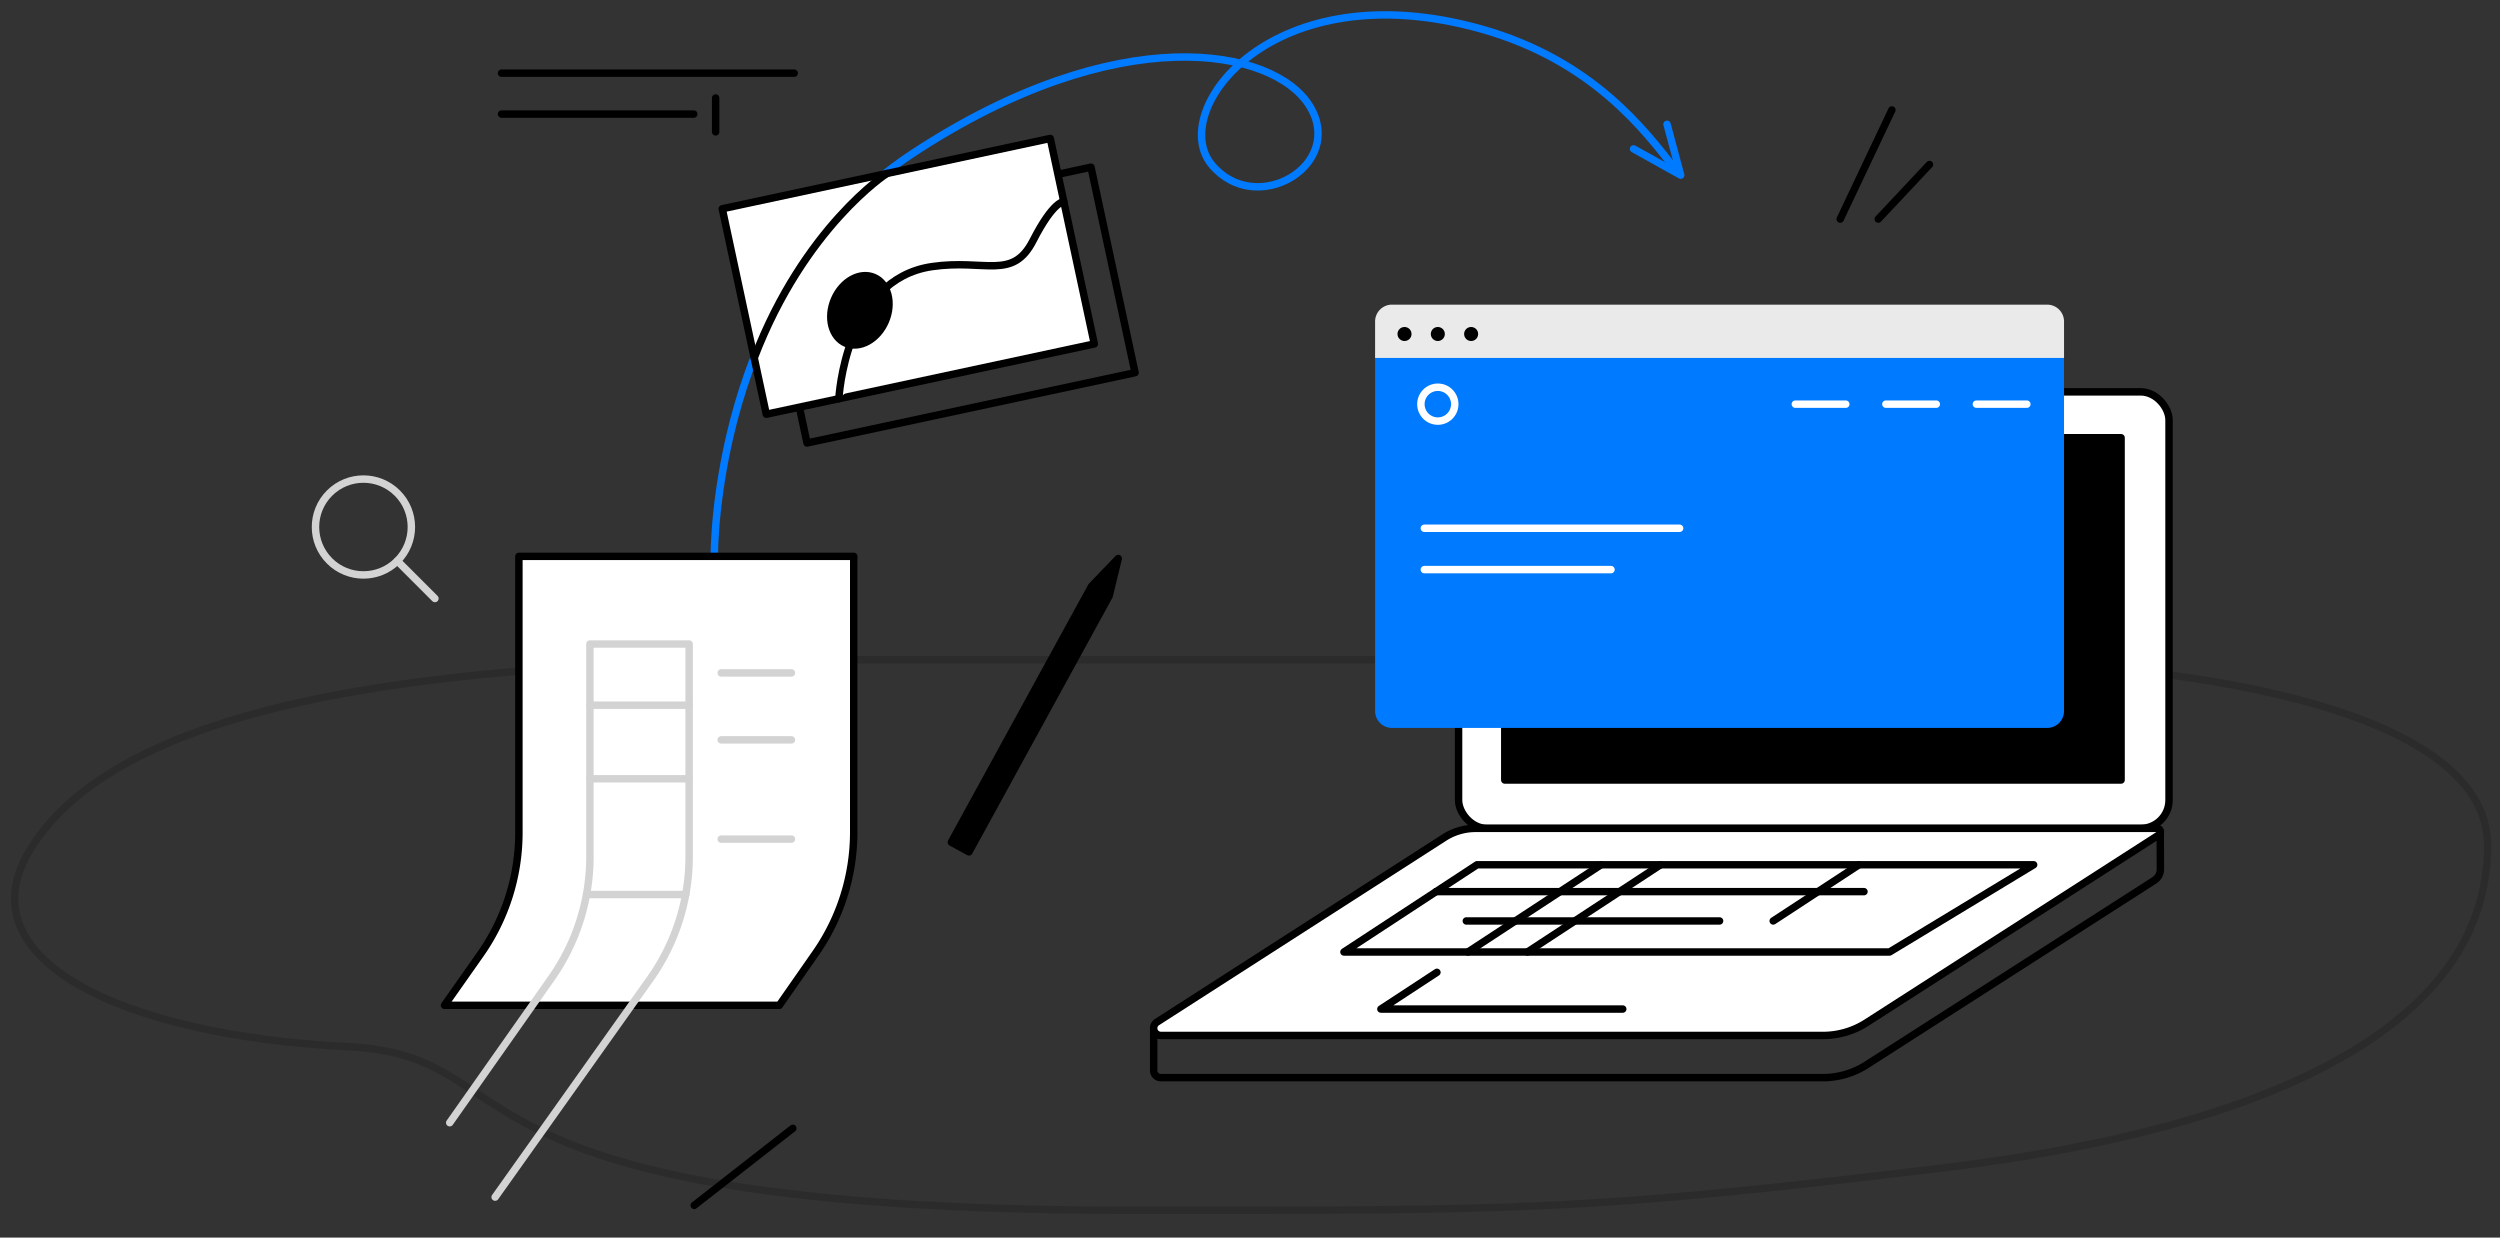 <?xml version="1.0" encoding="UTF-8"?> <svg xmlns="http://www.w3.org/2000/svg" viewBox="0 0 1008 499"><rect x="0" y="0" width="1008" height="499" fill="#333333" stroke="none"/> <defs> <style>.cls-1,.cls-3,.cls-7,.cls-8,.cls-9{fill:none;}.cls-1,.cls-2,.cls-3,.cls-4{stroke:#000;}.cls-1,.cls-2,.cls-3,.cls-4,.cls-7,.cls-8,.cls-9{stroke-linecap:round;stroke-linejoin:round;stroke-width:3px;}.cls-1{opacity:0.15;}.cls-2{fill:#fff;}.cls-5{fill:#007aff;}.cls-6{fill:#eaeaea;}.cls-7{stroke:#fff;}.cls-8{stroke:#007aff;}.cls-9{stroke:#d3d3d3;}</style> </defs> <title>Монтажная область 2</title> <g id="Слой_3" data-name="Слой 3"> <path class="cls-1" d="M12.24,342.4C54,274.33,211.05,266,344.16,266H777.36c99.25,0,225.64,18.33,225.64,75,0,70-81.66,113.25-220,129.95C638.46,488.4,613.46,488,457,488c-290,0-239.56-62.19-316.8-66C49,417.5-15,386.76,12.24,342.4Z"></path> <rect class="cls-2" x="588.1" y="158" width="286.45" height="176" rx="11.4" ry="11.4"></rect> <path class="cls-3" d="M871.07,350.46a5.32,5.32,0,0,1-2.45,4.5l-116.06,74.4A32.45,32.45,0,0,1,735,434.5H468.09a2.9,2.9,0,0,1-2.93-2.75V414.37l405-79.18a.72.72,0,0,1,.86.71Z"></path> <path class="cls-2" d="M735,417.5H468.09a2.93,2.93,0,0,1-1.58-5.4l115.83-74.4A23.35,23.35,0,0,1,595,334H869.63a1.44,1.44,0,0,1,.78,2.66l-117.85,75.7A32.45,32.45,0,0,1,735,417.5Z"></path> <rect class="cls-4" x="606.72" y="176.5" width="248.5" height="138"></rect> <path class="cls-5" d="M825.41,293.5H561.24a6.8,6.8,0,0,1-6.8-6.8V144.33c0-3.76,3-18.55,6.8-18.55H825.41c3.76,0,6.8,14.79,6.8,18.55V286.7A6.8,6.8,0,0,1,825.41,293.5Z"></path> <path class="cls-6" d="M832.22,144.33v-14.7a6.8,6.8,0,0,0-6.8-6.8H561.24a6.8,6.8,0,0,0-6.8,6.8v14.7Z"></path> <circle cx="566.3" cy="134.67" r="2.83"></circle> <circle cx="579.73" cy="134.67" r="2.83"></circle> <circle cx="593.16" cy="134.67" r="2.83"></circle> <circle class="cls-7" cx="579.73" cy="162.96" r="6.83"></circle> <line class="cls-7" x1="723.88" y1="162.96" x2="744.22" y2="162.96"></line> <line class="cls-7" x1="760.38" y1="162.96" x2="780.72" y2="162.96"></line> <line class="cls-7" x1="796.88" y1="162.96" x2="817.22" y2="162.96"></line> <line class="cls-7" x1="574.3" y1="213" x2="677.22" y2="213"></line> <line class="cls-7" x1="574.3" y1="229.67" x2="649.55" y2="229.67"></line> <path class="cls-8" d="M288,224.33s-1-109.17,79.88-162.39c83-54.62,145.77-42.72,160.22-19.13S506.55,88.08,488.55,66.4,512.89-12,597.24,11.69c45,12.66,66.19,41.1,78.34,56.7"></path> <polyline class="cls-8" points="658.65 60.03 677.65 70.62 672.15 50.12"></polyline> <line class="cls-3" x1="741.97" y1="88.33" x2="762.81" y2="44.33"></line> <line class="cls-3" x1="757.31" y1="88.33" x2="777.97" y2="66.33"></line> <line class="cls-3" x1="202.22" y1="29.5" x2="320.22" y2="29.5"></line> <line class="cls-3" x1="202.22" y1="46" x2="279.72" y2="46"></line> <line class="cls-3" x1="288.55" y1="39.5" x2="288.55" y2="53.17"></line> <rect class="cls-3" x="315.01" y="80.65" width="135.26" height="84.73" transform="translate(-17.28 82.94) rotate(-12.1)"></rect> <rect class="cls-2" x="298.59" y="69.06" width="135.26" height="84.73" transform="translate(-15.22 79.24) rotate(-12.1)"></rect> <circle class="cls-9" cx="146.53" cy="212.49" r="19.33" transform="translate(-107.33 165.85) rotate(-45)"></circle> <line class="cls-9" x1="160.2" y1="226.16" x2="175.36" y2="241.32"></line> <path class="cls-2" d="M209.22,224.33h135V335.51a85.33,85.33,0,0,1-15.35,48.83l-14.65,21h-135l14.47-20.58a85.33,85.33,0,0,0,15.53-49.08Z"></path> <path class="cls-9" d="M181.33,452.67l41-58.25a85.33,85.33,0,0,0,15.53-49.08V259.67h40v85.67a85.33,85.33,0,0,1-15.53,49.08l-62.69,88.25"></path> <line class="cls-9" x1="237.88" y1="284.33" x2="277.88" y2="284.33"></line> <line class="cls-9" x1="237.88" y1="314" x2="277.88" y2="314"></line> <line class="cls-9" x1="236.49" y1="360.67" x2="276.49" y2="360.67"></line> <polygon class="cls-4" points="390.68 343.48 383.58 339.59 440.11 236.4 450.87 225.19 447.21 240.28 390.68 343.48"></polygon> <polygon class="cls-3" points="595.55 348.67 819.97 348.67 761.88 383.84 541.88 383.84 595.55 348.67"></polygon> <line class="cls-3" x1="579.01" y1="359.51" x2="751.55" y2="359.51"></line> <line class="cls-2" x1="591.22" y1="371.33" x2="693.33" y2="371.33"></line> <polyline class="cls-3" points="579.37 392.04 556.77 406.85 654.29 406.85"></polyline> <line class="cls-3" x1="645.55" y1="348.67" x2="591.88" y2="383.84"></line> <line class="cls-2" x1="615.88" y1="383.84" x2="669.55" y2="348.67"></line> <line class="cls-2" x1="714.96" y1="371.33" x2="749.55" y2="348.67"></line> <line class="cls-3" x1="319.66" y1="454.95" x2="279.91" y2="486"></line> <path class="cls-2" d="M338.24,160.75s2.33-48.1,37.51-53.25c21.57-3.15,32.51,5.69,40.79-10.5s12.4-15.66,12.4-15.66"></path> <ellipse class="cls-4" cx="346.71" cy="125.11" rx="14.44" ry="11.17" transform="translate(94.76 394.15) rotate(-66.72)"></ellipse> <path class="cls-2" d="M357.52,70S324.33,91.5,304.1,144.29"></path> <line class="cls-9" x1="290.79" y1="271.32" x2="319.12" y2="271.32"></line> <line class="cls-9" x1="290.79" y1="298.32" x2="319.12" y2="298.32"></line> <line class="cls-9" x1="290.79" y1="338.32" x2="319.12" y2="338.32"></line> </g> </svg> 